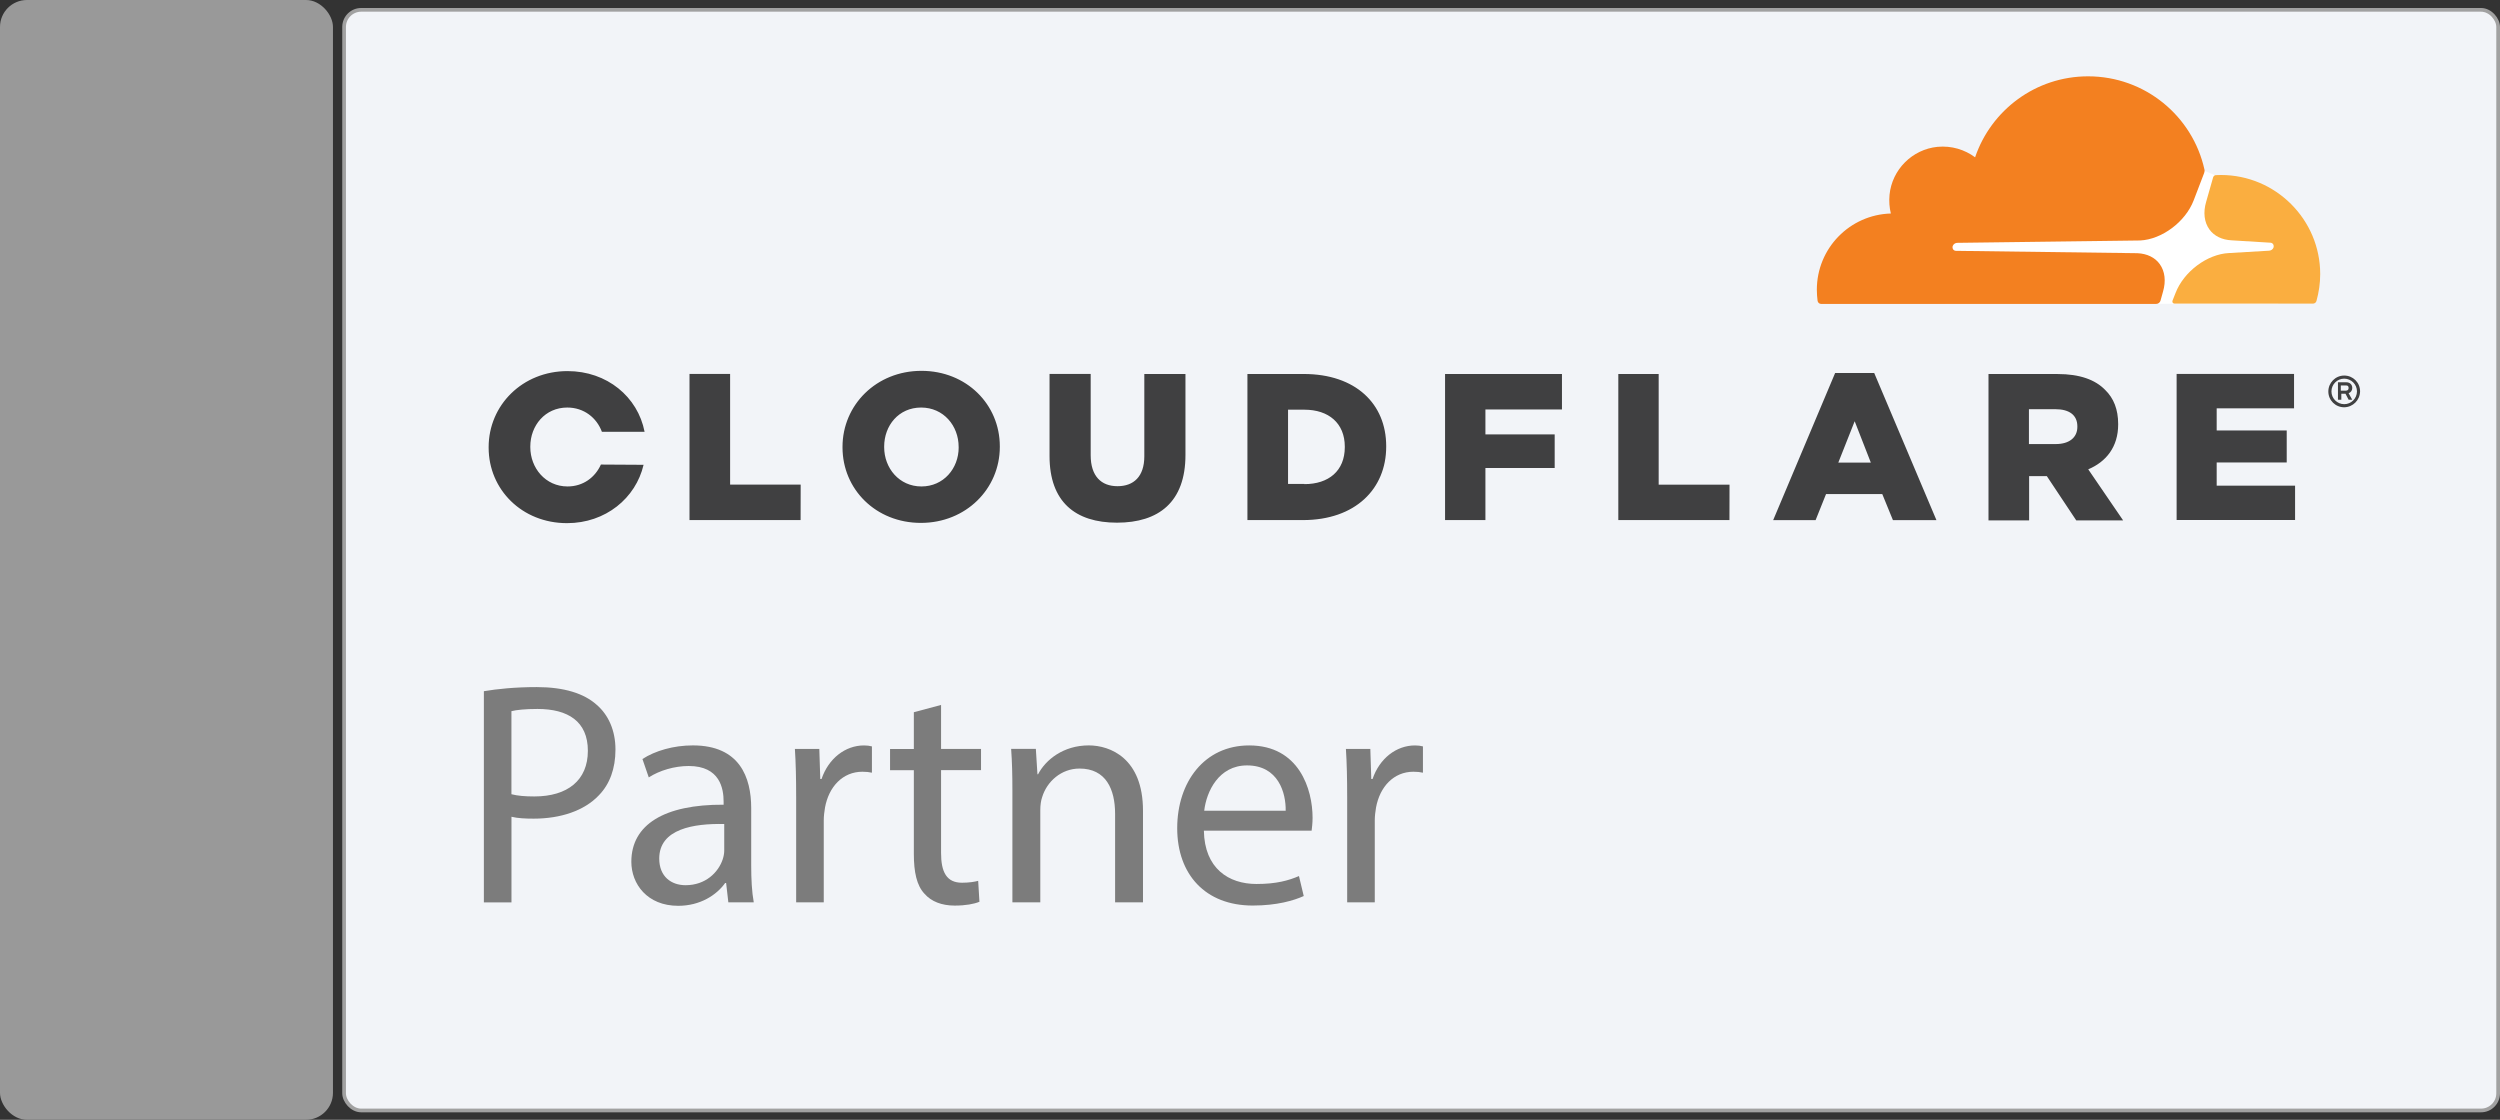 <svg xmlns="http://www.w3.org/2000/svg" viewBox="0 0 675.75 302.68"><rect x="0" y="0" width="675.75" height="302.68" fill="#333333" stroke="none"/><defs><style>      .cls-1 {        fill: #fff;      }      .cls-2 {        fill: #f2f4f8;        stroke: #a1a1a1;        stroke-linecap: round;        stroke-miterlimit: 1;      }      .cls-3 {        fill: #404041;      }      .cls-4 {        fill: #faae40;      }      .cls-5 {        fill: #7c7c7c;      }      .cls-6 {        fill: #999;      }      .cls-7 {        fill: #f38020;      }    </style></defs><g id="TASLAK"><g id="PARTNER"><rect class="cls-2" x="93.01" y="2.66" width="582.24" height="297.5" rx="4.63" ry="4.63"></rect><g><path class="cls-5" d="M130.79,186.83c3.6-.6,8.31-1.11,14.31-1.11,7.37,0,12.77,1.71,16.2,4.8,3.17,2.74,5.06,6.94,5.06,12.08s-1.54,9.34-4.46,12.34c-3.94,4.2-10.37,6.34-17.65,6.34-2.23,0-4.28-.09-6-.51v23.14h-7.46v-57.07Zm7.46,27.85c1.63,.43,3.68,.6,6.17,.6,9,0,14.48-4.37,14.48-12.34s-5.4-11.31-13.63-11.31c-3.26,0-5.74,.26-7.03,.6v22.45Z"></path><path class="cls-5" d="M196.87,243.9l-.6-5.23h-.26c-2.31,3.26-6.77,6.17-12.68,6.17-8.4,0-12.68-5.91-12.68-11.91,0-10.03,8.91-15.51,24.94-15.42v-.86c0-3.43-.94-9.6-9.43-9.6-3.86,0-7.88,1.2-10.8,3.08l-1.71-4.97c3.43-2.23,8.4-3.68,13.63-3.68,12.68,0,15.77,8.65,15.77,16.97v15.51c0,3.6,.17,7.11,.69,9.94h-6.86Zm-1.11-21.17c-8.23-.17-17.57,1.29-17.57,9.34,0,4.88,3.26,7.2,7.11,7.2,5.4,0,8.83-3.43,10.03-6.94,.26-.77,.43-1.63,.43-2.4v-7.2Z"></path><path class="cls-5" d="M215.2,215.37c0-4.88-.09-9.08-.34-12.94h6.6l.26,8.14h.34c1.88-5.57,6.43-9.08,11.48-9.08,.86,0,1.46,.09,2.14,.26v7.11c-.77-.17-1.54-.26-2.57-.26-5.31,0-9.08,4.03-10.11,9.68-.17,1.03-.34,2.23-.34,3.51v22.11h-7.46v-28.54Z"></path><path class="cls-5" d="M254.37,190.52v11.91h10.8v5.74h-10.8v22.37c0,5.14,1.46,8.06,5.66,8.06,1.97,0,3.43-.26,4.37-.51l.34,5.66c-1.46,.6-3.77,1.03-6.68,1.03-3.51,0-6.34-1.11-8.14-3.17-2.14-2.23-2.91-5.91-2.91-10.8v-22.62h-6.43v-5.74h6.43v-9.94l7.37-1.97Z"></path><path class="cls-5" d="M273.65,213.65c0-4.28-.09-7.8-.34-11.23h6.68l.43,6.86h.17c2.06-3.94,6.86-7.8,13.71-7.8,5.74,0,14.65,3.43,14.65,17.65v24.77h-7.54v-23.91c0-6.68-2.49-12.25-9.6-12.25-4.97,0-8.83,3.51-10.11,7.71-.34,.94-.51,2.23-.51,3.51v24.94h-7.54v-30.25Z"></path><path class="cls-5" d="M325.41,224.54c.17,10.2,6.68,14.4,14.22,14.4,5.4,0,8.66-.94,11.48-2.14l1.29,5.4c-2.66,1.2-7.2,2.57-13.8,2.57-12.77,0-20.4-8.4-20.4-20.91s7.37-22.37,19.45-22.37c13.54,0,17.14,11.91,17.14,19.54,0,1.54-.17,2.74-.26,3.51h-29.13Zm22.11-5.4c.09-4.8-1.97-12.25-10.45-12.25-7.63,0-10.97,7.03-11.57,12.25h22.02Z"></path><path class="cls-5" d="M364.14,215.37c0-4.88-.09-9.08-.34-12.94h6.6l.26,8.14h.34c1.88-5.57,6.43-9.08,11.48-9.08,.86,0,1.46,.09,2.14,.26v7.11c-.77-.17-1.54-.26-2.57-.26-5.31,0-9.08,4.03-10.11,9.68-.17,1.03-.34,2.23-.34,3.51v22.11h-7.46v-28.54Z"></path></g></g><rect id="ARKA" class="cls-6" width="90" height="302.68" rx="7.29" ry="7.29"></rect></g><g id="Cloudflare"><path class="cls-3" d="M633.64,110.09c-2.36,.01-4.28-1.89-4.29-4.24,0-.02,0-.03,0-.05,0-2.32,1.9-4.29,4.29-4.29s4.29,1.9,4.29,4.29c-.04,2.36-1.94,4.25-4.29,4.29m0-7.74c-1.9,0-3.44,1.55-3.45,3.45,0,1.9,1.55,3.44,3.45,3.45,1.9,0,3.44-1.55,3.45-3.45,0-1.9-1.55-3.44-3.45-3.45m2.18,5.7h-.99l-.84-1.62h-1.13v1.62h-.91v-4.72h2.25c.99,0,1.62,.63,1.62,1.55,.01,.63-.39,1.2-.99,1.41l.99,1.78v-.02Zm-1.69-2.46c.35,0,.7-.21,.7-.7,0-.56-.28-.7-.7-.7h-1.41v1.41s1.41,0,1.41,0Zm-417.73,34.98h-30.03v-39.49h10.98v29.91h19.07l-.02,9.57Zm11.33-19.64v-.14c0-11.33,9.15-20.55,21.33-20.55s21.19,9.08,21.19,20.41v.14c0,11.33-9.15,20.55-21.33,20.55s-21.19-9.08-21.19-20.41m31.39,0v-.14c0-5.7-4.08-10.63-10.14-10.63s-9.99,4.86-9.99,10.56v.14c0,5.7,4.08,10.63,10.07,10.63s10.07-4.86,10.07-10.56m24.56,2.32v-22.17h11.12v21.96c0,5.7,2.88,8.38,7.25,8.38s7.25-2.6,7.25-8.09v-22.24h11.12v21.89c0,12.74-7.25,18.3-18.51,18.3s-18.23-5.63-18.23-18.02m53.49-22.17h15.2c14.08,0,22.31,8.09,22.31,19.5v.14c0,11.4-8.31,19.85-22.52,19.85h-14.99v-39.48h0Zm15.41,29.77c6.55,0,10.91-3.59,10.91-9.99v-.14c0-6.33-4.36-9.99-10.91-9.99h-4.43v20.06h4.43v.07Zm48.92-13.44h18.72v9.08h-18.72v14.08h-10.91v-39.48h31.6v9.57h-20.69v6.75Zm65.95,23.16h-30.03v-39.48h10.91v29.91h19.15l-.02,9.57Zm28.58-39.76h10.56l16.82,39.77h-11.76l-2.88-7.04h-15.2l-2.82,7.04h-11.47l16.75-39.77Zm9.64,24.21l-4.36-11.17-4.43,11.19h8.8v-.02Zm31.81-23.93h18.65c6.05,0,10.21,1.55,12.88,4.29,2.32,2.25,3.52,5.28,3.52,9.22v.14c0,6.05-3.24,10.07-8.09,12.11l9.43,13.8h-12.67l-7.95-11.96h-4.79v11.96h-10.98v-39.56h0Zm18.18,18.93c3.73,0,5.84-1.83,5.84-4.64v-.14c0-3.1-2.25-4.64-5.91-4.64h-7.18v9.43h7.25Zm43.5-3.67h18.93v8.65h-18.93v6.26h21.19v9.29h-32.02v-39.48h31.74v9.29h-20.91v5.98Zm-436.75,9.22c-1.55,3.45-4.79,5.91-9.01,5.91-5.98,0-10.07-5-10.07-10.63v-.14c0-5.7,4.01-10.56,9.99-10.56,4.51,0,7.95,2.75,9.36,6.55h11.54c-1.83-9.43-10.14-16.4-20.83-16.4-12.18,0-21.32,9.22-21.32,20.55v.14c0,11.33,9.01,20.41,21.19,20.41,10.42,0,18.58-6.76,20.69-15.77l-11.54-.07h0Z"></path><path class="cls-1" d="M525.78,82.11h90.02v-24.92l-17.1-9.81-2.95-1.28-69.96,.48v35.52Z"></path><path class="cls-7" d="M584.66,78.84c.84-2.87,.52-5.5-.88-7.45-1.28-1.79-3.43-2.83-6.02-2.95l-49.07-.64c-.3,0-.59-.15-.76-.4-.16-.24-.2-.56-.12-.88,.16-.48,.64-.84,1.16-.88l49.51-.64c5.86-.28,12.24-5.02,14.47-10.84l2.83-7.39c.12-.32,.16-.64,.08-.96-3.19-14.42-16.06-25.18-31.45-25.18-14.19,0-26.23,9.17-30.54,21.89-2.79-2.07-6.34-3.19-10.17-2.83-6.82,.68-12.28,6.14-12.96,12.96-.16,1.75-.04,3.47,.36,5.06-11.12,.32-20.01,9.41-20.01,20.61,0,1.01,.08,1.99,.2,2.99,.08,.48,.48,.84,.96,.84h90.57c.52,0,1.01-.36,1.16-.88l.68-2.43h0Z"></path><path class="cls-4" d="M600.29,47.3l-1.35,.04c-.32,0-.6,.24-.72,.56l-1.9,6.66c-.84,2.87-.52,5.5,.88,7.45,1.28,1.79,3.43,2.83,6.02,2.95l10.44,.64c.3,0,.59,.15,.76,.4,.16,.24,.2,.6,.12,.88-.16,.48-.64,.84-1.16,.88l-10.88,.64c-5.9,.28-12.24,5.02-14.47,10.84l-.8,2.03c-.16,.4,.12,.8,.56,.8h37.39c.44,0,.84-.28,.96-.72,.64-2.31,1.01-4.75,1.01-7.26,0-14.75-12.04-26.79-26.83-26.79"></path></g></svg>